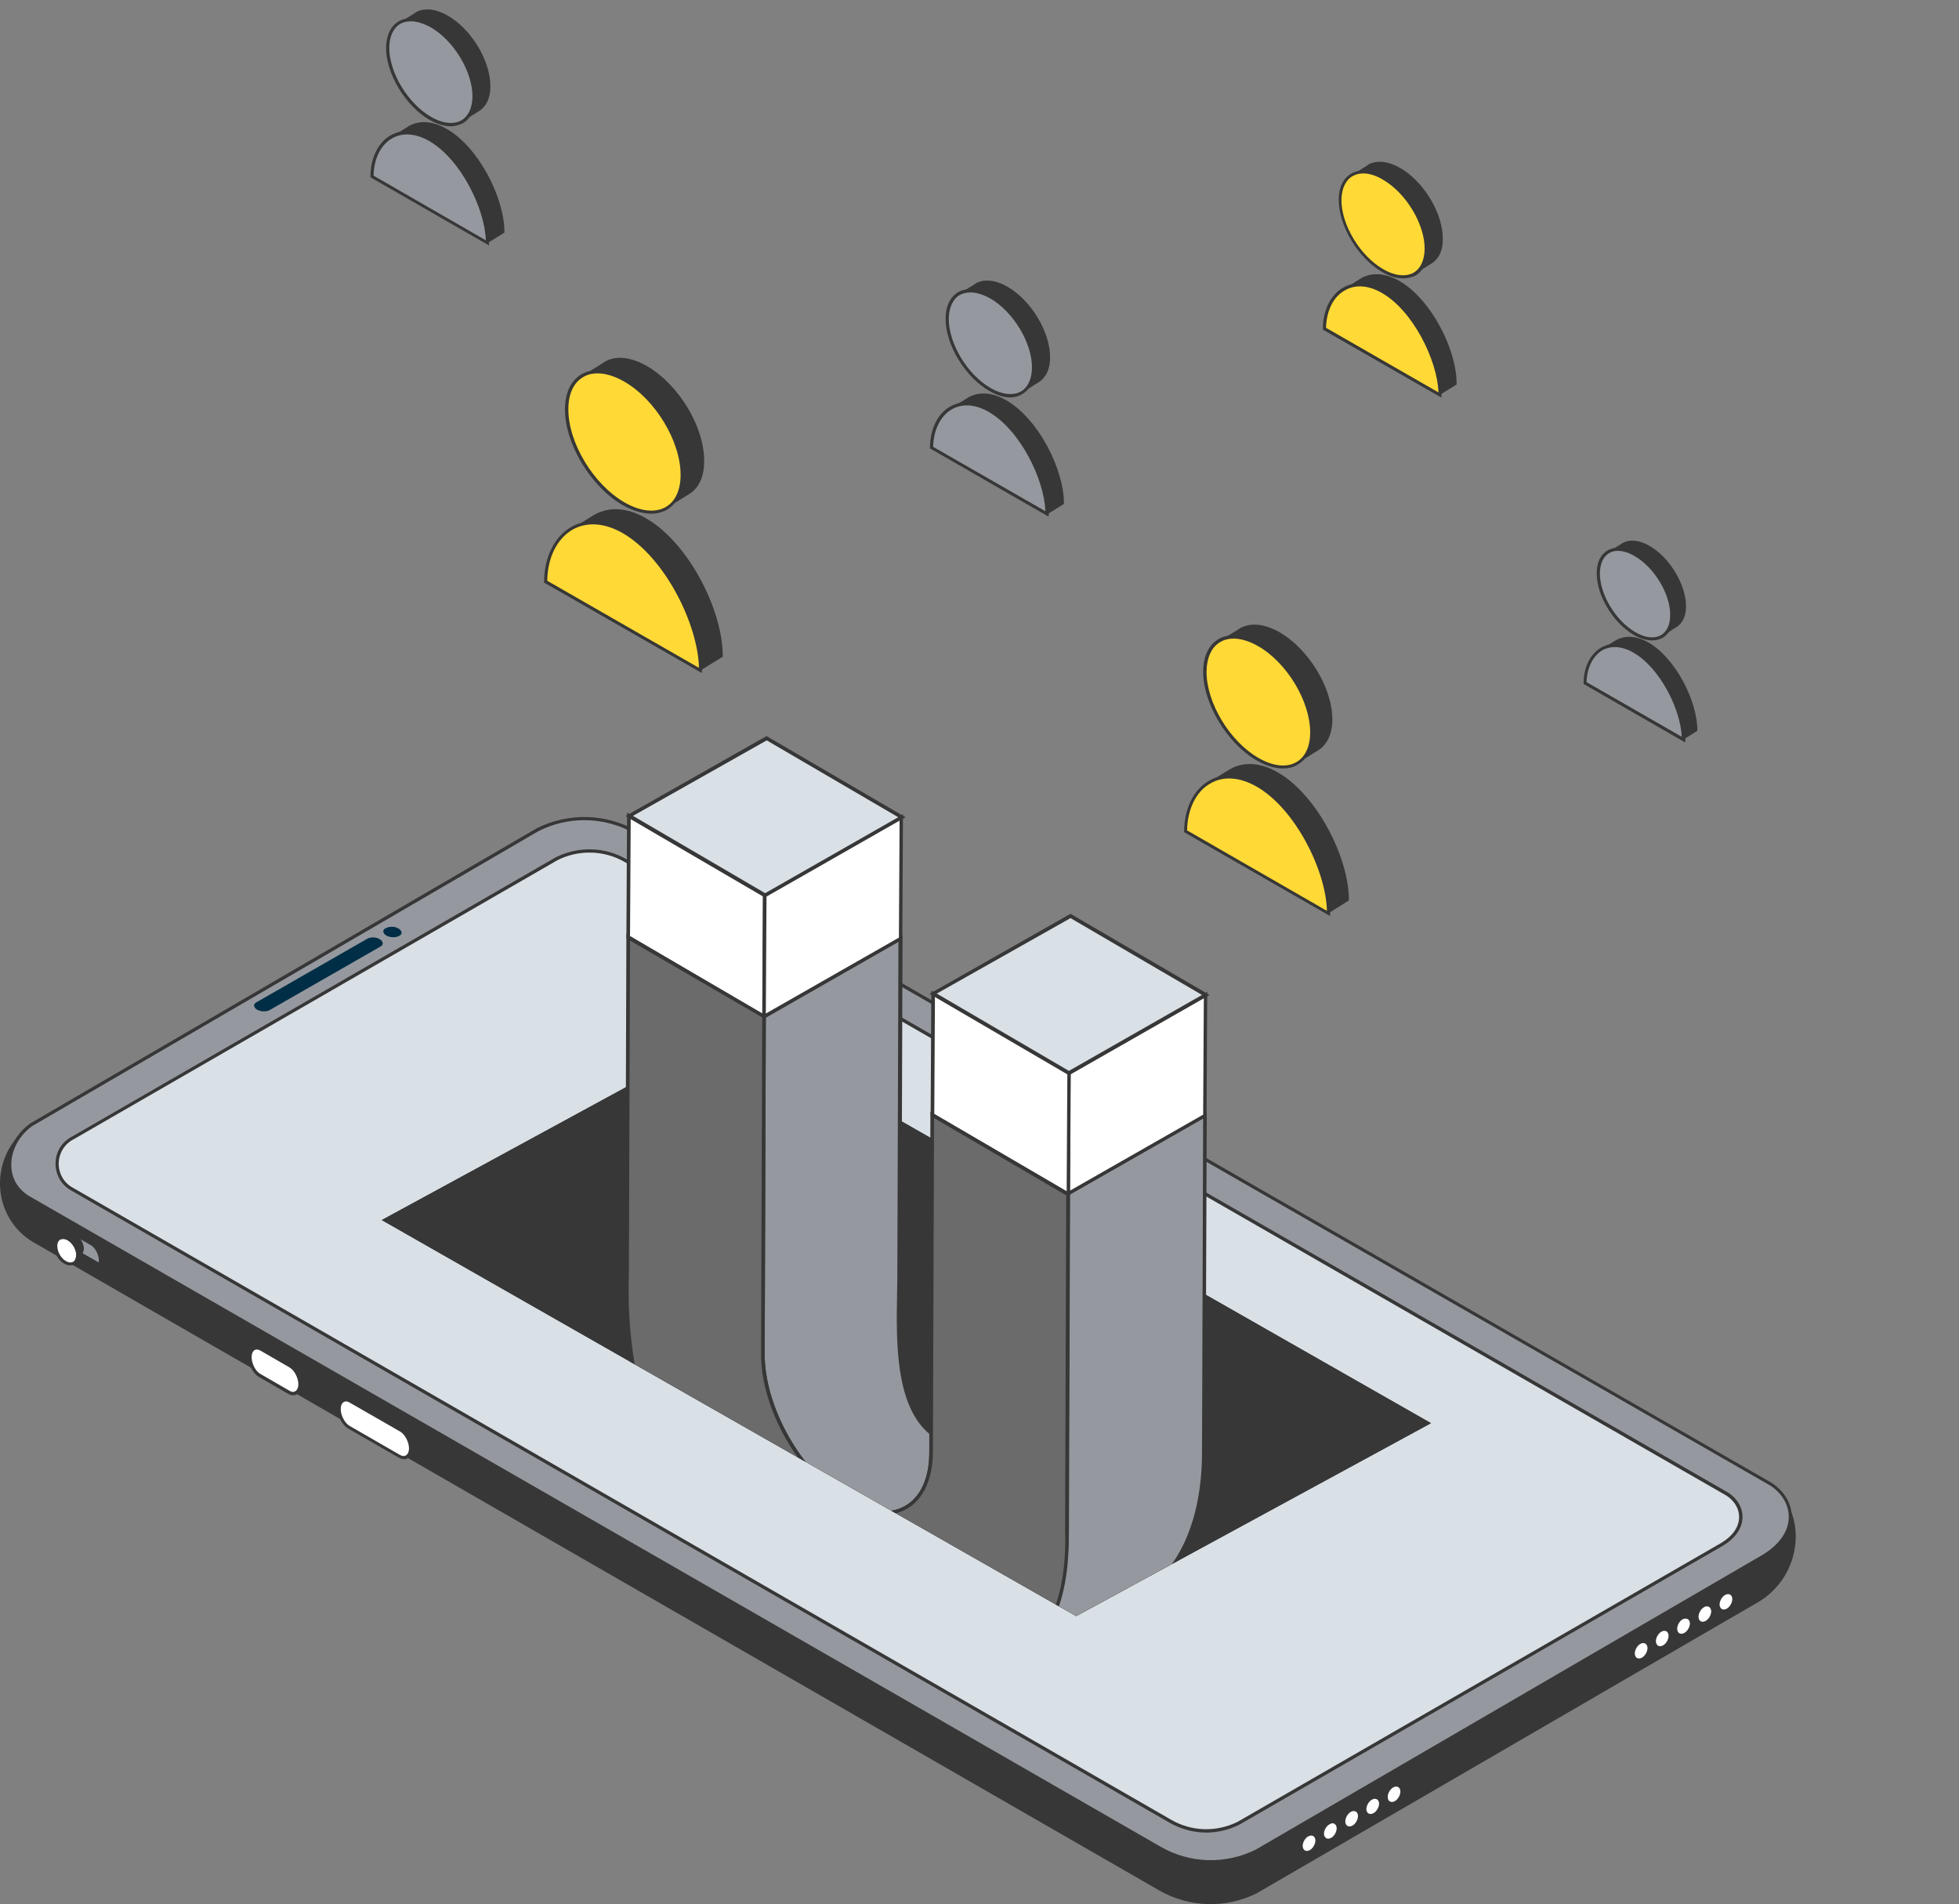 <?xml version="1.0" encoding="utf-8"?>
<!-- Generator: Adobe Illustrator 27.8.0, SVG Export Plug-In . SVG Version: 6.00 Build 0)  -->
<svg version="1.1" id="Capa_1" xmlns="http://www.w3.org/2000/svg" xmlns:xlink="http://www.w3.org/1999/xlink" x="0px" y="0px"
	 viewBox="0 0 864.1 840" style="enable-background:new 0 0 864.1 840;" xml:space="preserve">
<rect x="0" y="0" width="864.1" height="840" fill="#808080" stroke="none"/>
<style type="text/css">
	.st0{fill:#373737;}
	.st1{fill:#95999F;}
	.st2{fill:#FFFFFF;}
	.st3{fill:#D9E0E6;}
	.st4{fill:#002E47;}
	.st5{clip-path:url(#SVGID_00000036224230400323058030000001401499337402221696_);}
	.st6{fill:url(#SVGID_00000127023675735319622760000007850803286012534163_);}
	.st7{fill:url(#SVGID_00000065037747177168809350000010091805164606464153_);}
	.st8{fill:url(#SVGID_00000007420802544513450160000011372339683719499937_);}
	.st9{fill:#6B6B6B;}
	.st10{fill:#FFD936;}
</style>
<g>
	<g id="Capa_2_00000099652072837166434660000002906215602505928119_">
		<g id="Capa_1-2">
			<g>
				<g>
					<g>
						<g>
							<path class="st0" d="M15.6,495.1l221.1-128.8c13.9-7,30.4-6.9,43.8,0.9c0,0,500,287,500.7,287.7
								c16.9,13.1,13.5,40.7-5.8,51.9L554.3,835.2c-13.7,6.8-29.8,6.3-43-1.3c0,0-497.1-286-497.9-286.7
								C-5.3,534.7-4.3,506.6,15.6,495.1L15.6,495.1z"/>
							<path class="st0" d="M33.1,554.7l7.5,4.2c2.2,1.2,3.9-0.1,3.9-3l0,0c0-2.9-1.8-6.2-3.9-7.4l-7.5-4.2c-2.1-1.2-3.9,0.1-3.9,3
								l0,0C29.2,550.2,30.9,553.5,33.1,554.7L33.1,554.7z"/>
							<g>
								<path class="st1" d="M40.5,548.7c2.2,1.2,3.9,4.6,3.9,7.4c0,0.7-0.2,1.2-0.4,1.7c-0.3-0.1-0.6-0.2-0.9-0.4l-7.5-4.2
									c-2.2-1.2-3.9-4.6-3.9-7.4c0-0.7,0.1-1.3,0.3-1.8c0.3,0.1,0.7,0.2,1,0.4C33.1,544.4,40.5,548.7,40.5,548.7z"/>
								<path class="st0" d="M44.5,558.7l-0.6-0.1c-0.4-0.1-0.7-0.2-1.1-0.4l-7.4-4.2c-2.4-1.4-4.3-4.9-4.3-8.1c0-0.7,0.1-1.4,0.3-2
									l0.2-0.6l0.6,0.1c0.5,0.1,0.8,0.2,1.2,0.5l7.5,4.2c2.4,1.4,4.3,4.9,4.3,8.1c0,0.8-0.2,1.4-0.4,2L44.5,558.7L44.5,558.7z
									 M32.6,545c0,0.3-0.1,0.5-0.1,0.8c0,2.6,1.6,5.7,3.5,6.8l7.4,4.2c0,0,0.1,0,0.1,0.1c0.1-0.2,0.1-0.5,0.1-0.8
									c0-2.6-1.6-5.7-3.5-6.8l-7.4-4.2C32.7,545,32.6,545,32.6,545z"/>
							</g>
							<g>
								<path class="st2" d="M31,557.5c-0.5,0-1.1-0.1-1.6-0.3c-2.6-1-4.7-4.2-4.8-7.2c0-1.3,0.3-2.5,1.1-3.2c0.6-0.6,1.4-1,2.3-1
									c0.5,0,1.1,0.1,1.6,0.3c2.6,1,4.7,4.2,4.8,7.2c0,1.3-0.3,2.5-1.1,3.3C32.7,557.2,31.9,557.5,31,557.5L31,557.5L31,557.5z"/>
								<path class="st0" d="M27.9,546.5c0.4,0,0.9,0.1,1.4,0.3c2.3,0.9,4.3,3.9,4.4,6.6c0.1,2.1-1,3.5-2.6,3.5
									c-0.4,0-0.9-0.1-1.4-0.3c-2.3-0.9-4.3-3.9-4.4-6.6C25.1,547.8,26.3,546.5,27.9,546.5L27.9,546.5L27.9,546.5z M27.9,545
									c-1.1,0-2.1,0.4-2.8,1.2c-0.9,0.9-1.3,2.2-1.3,3.8c0.1,3.3,2.5,6.7,5.3,7.8c0.6,0.3,1.3,0.4,1.9,0.4c1.1,0,2.1-0.4,2.8-1.2
									c0.9-0.9,1.3-2.2,1.3-3.8c-0.1-3.3-2.5-6.7-5.3-7.8C29.1,545.2,28.5,545.1,27.9,545L27.9,545L27.9,545z"/>
							</g>
							<path class="st0" d="M33.6,553.4c-0.1-2.7-2.1-5.6-4.4-6.6c-1-0.4-1.9-0.3-2.6,0v0l3.5-2.7c0.7-0.4,1.4-0.4,2.5,0
								c2.3,0.9,4.3,3.9,4.4,6.6c0,1.3-0.8,2.8-0.8,2.8l-3.5,2.7C33.2,555.6,33.6,554.7,33.6,553.4z"/>
							<path class="st0" d="M180.4,638.9c0-2.9-1.8-6.2-3.9-7.4l-22.3-12.8c-1-0.6-2-0.6-2.7-0.1l3.7-2.5l0.4-0.2
								c0.8-0.6,1.7-0.7,2.9-0.1l22.3,12.8c2.1,1.2,3.9,4.6,3.9,7.4c0,1.4-0.2,2.2-0.9,2.8l-0.2,0.2l0,0c0,0-0.1,0-0.1,0.1l-4.2,2.9
								C180,641.4,180.4,640.3,180.4,638.9L180.4,638.9z"/>
							<g>
								<path class="st2" d="M178.1,643c-0.6,0-1.3-0.2-1.9-0.6l-22.3-12.8c-2.4-1.4-4.3-4.9-4.3-8.1c0-1.4,0.4-2.6,1.1-3.3
									c0.5-0.5,1.2-0.8,1.9-0.8c0.6,0,1.3,0.2,1.9,0.6l22.3,12.8c2.4,1.4,4.3,4.9,4.3,8.1c0,1.4-0.4,2.6-1.1,3.3
									C179.5,642.7,178.8,643,178.1,643L178.1,643L178.1,643z"/>
								<path class="st0" d="M152.7,618.2c0.5,0,1,0.2,1.5,0.5l22.3,12.8c2.1,1.2,3.9,4.6,3.9,7.4c0,2.1-1,3.4-2.4,3.4
									c-0.5,0-1-0.2-1.6-0.5L154.2,629c-2.1-1.2-3.9-4.6-3.9-7.4C150.3,619.4,151.3,618.2,152.7,618.2L152.7,618.2L152.7,618.2z
									 M152.7,616.7c-0.9,0-1.8,0.3-2.4,1c-0.9,0.9-1.3,2.2-1.3,3.8c0,3.4,2,7.2,4.6,8.7l22.3,12.8c0.8,0.4,1.5,0.7,2.3,0.7
									c0.9,0,1.8-0.3,2.4-1c0.9-0.9,1.3-2.2,1.3-3.8c0-3.4-2-7.2-4.6-8.7l-22.3-12.8C154.2,617,153.4,616.7,152.7,616.7
									L152.7,616.7L152.7,616.7z"/>
							</g>
							<g>
								<path class="st0" d="M131.5,610.6c0-2.9-1.8-6.2-3.9-7.4l-12.8-7.4c-1-0.6-2-0.6-2.7-0.1l3.7-2.5l0.3-0.2
									c0.8-0.6,1.8-0.7,2.9-0.1l12.8,7.4c2.1,1.2,3.9,4.6,3.9,7.4c0,1.4-0.2,2.2-0.9,2.8l-0.2,0.2l0,0c0,0-0.1,0-0.1,0.1l-4.2,2.9
									C131.1,613,131.5,612,131.5,610.6L131.5,610.6z"/>
								<g>
									<path class="st2" d="M129.2,614.7c-0.6,0-1.2-0.2-1.9-0.6l-12.8-7.4c-2.4-1.4-4.3-4.9-4.3-8c0-1.4,0.4-2.6,1.1-3.3
										c0.5-0.5,1.2-0.8,1.9-0.8c0.6,0,1.2,0.2,1.9,0.6l12.8,7.4c2.4,1.4,4.3,4.9,4.3,8.1c0,1.2-0.3,2.2-0.8,2.9
										C130.9,614.3,130.1,614.7,129.2,614.7L129.2,614.7L129.2,614.7z"/>
									<path class="st0" d="M113.3,595.3c0.5,0,1,0.2,1.6,0.5l12.8,7.4c2.1,1.2,3.9,4.6,3.9,7.4c0,2.1-1,3.4-2.4,3.4
										c-0.5,0-1-0.2-1.5-0.5l-12.8-7.4c-2.2-1.2-3.9-4.6-3.9-7.4C111,596.6,111.9,595.3,113.3,595.3L113.3,595.3L113.3,595.3z
										 M113.3,593.9c-0.9,0-1.8,0.3-2.4,1c-0.9,0.9-1.3,2.2-1.3,3.8c0,3.4,2,7.2,4.6,8.7l12.8,7.4c0.8,0.4,1.5,0.7,2.3,0.7
										c1.9,0,3.8-1.5,3.8-4.8c0-3.4-2-7.2-4.6-8.7l-12.8-7.4C114.8,594.1,114.1,593.9,113.3,593.9L113.3,593.9L113.3,593.9z"/>
								</g>
							</g>
							<g>
								<path class="st1" d="M781.2,654.8L280.8,367.3c-13.4-7.8-29.9-8.3-43.8-1.3L13.7,496.2c-11.4,8.3-13.6,24.9-1,32.2
									L511.3,815c13.2,7.7,29.4,8.2,43,1.3l223.3-129.9C793.4,677,792.5,662.3,781.2,654.8L781.2,654.8z"/>
								<path class="st0" d="M534,821.9c-8,0-15.9-2.1-23.1-6.2L12.4,529c-5.4-3.1-8.6-8.2-8.9-14.2c-0.4-7.2,3.4-14.6,9.8-19.2
									l223.4-130.2c14.2-7.1,30.8-6.6,44.5,1.3l500.4,287.5c5.7,3.8,8.8,9.3,8.7,15.2c-0.2,6.7-4.5,13-12.3,17.7L554.7,817
									C548.1,820.3,541,821.9,534,821.9L534,821.9z M257.8,361.8c-7,0-13.9,1.6-20.4,4.9L14.1,496.8c-6,4.4-9.5,11.3-9.1,18
									c0.3,5.5,3.2,10.1,8.2,13l498.5,286.7c13,7.6,28.9,8.1,42.4,1.3l223.3-129.9c7.3-4.4,11.5-10.2,11.6-16.5
									c0.1-5.4-2.8-10.5-8-14L280.5,368C273.5,363.9,265.6,361.8,257.8,361.8L257.8,361.8z"/>
							</g>
							<g>
								<path class="st3" d="M32.3,501.9l213.2-123.1c9.7-4.9,21.3-4.5,30.7,0.9l485.9,279.4c7.9,5.3,8.5,15.6-2.5,22.2L546.4,804.3
									c-9.6,4.8-20.9,4.5-30.2-0.9L31.6,524.5C22.8,519.4,23.2,506.5,32.3,501.9L32.3,501.9z"/>
								<path class="st0" d="M532.1,808.4c-5.6,0-11.2-1.5-16.3-4.4L31.3,525.1c-4.4-2.5-6.9-7.1-6.8-12.1c0.1-5.1,2.9-9.4,7.4-11.7
									l213.2-123.1c10-5,21.7-4.7,31.4,0.9l485.9,279.4c4.1,2.7,6.3,6.7,6.2,10.9c-0.1,4.8-3.2,9.2-8.7,12.5L546.7,804.9
									C542.1,807.2,537.1,808.4,532.1,808.4L532.1,808.4z M260,376.1c-4.8,0-9.7,1.1-14.2,3.4L32.6,502.5c-4,2-6.5,5.9-6.7,10.5
									c-0.1,4.5,2.1,8.6,6,10.8l484.6,278.9c9.1,5.3,20.1,5.6,29.5,0.9l213.1-122.9c5.1-3,7.9-7,8-11.3c0.1-3.7-1.9-7.2-5.5-9.6
									L275.8,380.4C270.9,377.5,265.5,376.1,260,376.1L260,376.1z"/>
							</g>
							<path class="st4" d="M175.9,412.9l0.3-0.1c1.4-0.8,1.2-2.2-0.4-3.2l0,0c-1.6-1-4.1-1-5.5-0.2l-0.3,0.1
								c-1.4,0.8-1.2,2.2,0.4,3.2l0,0C172,413.6,174.5,413.7,175.9,412.9z"/>
							<path class="st4" d="M118.9,445.6l49-28.1c1.4-0.8,1.2-2.2-0.4-3.2l0,0c-1.6-1-4.1-1-5.5-0.2l-49,28.1
								c-1.4,0.8-1.2,2.2,0.4,3.2l0,0C115,446.3,117.5,446.4,118.9,445.6L118.9,445.6z"/>
							<g>
								<g>
									<path class="st2" d="M614,795.5c-0.5,0-0.9-0.1-1.2-0.3c-0.8-0.5-1.3-1.4-1.3-2.6c0-1.8,1.2-3.9,2.8-4.8
										c0.5-0.3,1.1-0.5,1.6-0.5c0.5,0,0.9,0.1,1.2,0.3c0.8,0.5,1.3,1.4,1.3,2.6c0,1.8-1.2,3.9-2.8,4.8
										C615.1,795.4,614.5,795.5,614,795.5L614,795.5z"/>
									<path class="st0" d="M615.8,788.1c0.3,0,0.6,0.1,0.9,0.2c0.6,0.3,1,1.1,1,2c0,1.5-1,3.4-2.4,4.2c-0.4,0.2-0.9,0.4-1.3,0.4
										c-0.3,0-0.6-0.1-0.9-0.2c-0.6-0.3-1-1.1-1-2c0-1.5,1-3.4,2.4-4.2C615,788.2,615.4,788.1,615.8,788.1L615.8,788.1
										L615.8,788.1z M615.8,786.7c-0.7,0-1.3,0.2-2,0.6c-1.8,1-3.1,3.3-3.1,5.4c0,1.4,0.6,2.6,1.7,3.2c0.5,0.3,1,0.4,1.6,0.4
										c0.7,0,1.3-0.2,2-0.6c1.8-1,3.1-3.3,3.1-5.4c0-1.4-0.6-2.6-1.7-3.2C616.9,786.8,616.4,786.7,615.8,786.7L615.8,786.7
										L615.8,786.7z"/>
								</g>
								<g>
									<path class="st2" d="M604.6,800.9c-0.5,0-0.9-0.1-1.2-0.3c-0.8-0.5-1.3-1.4-1.3-2.6c0-1.8,1.2-3.9,2.8-4.8
										c0.5-0.3,1.1-0.5,1.6-0.5c0.5,0,0.9,0.1,1.2,0.3c0.8,0.5,1.3,1.4,1.3,2.6c0,1.8-1.2,3.9-2.8,4.8
										C605.7,800.8,605.2,800.9,604.6,800.9L604.6,800.9z"/>
									<path class="st0" d="M606.4,793.5c0.3,0,0.6,0.1,0.9,0.2c0.6,0.3,1,1.1,1,1.9c0,1.5-1,3.4-2.4,4.2
										c-0.4,0.2-0.9,0.4-1.3,0.4c-0.3,0-0.6-0.1-0.9-0.2c-0.6-0.3-1-1.1-1-1.9c0-1.5,1-3.4,2.4-4.2
										C605.6,793.6,606,793.5,606.4,793.5L606.4,793.5z M606.4,792.1L606.4,792.1c-0.7,0-1.3,0.2-2,0.6c-1.8,1-3.1,3.3-3.1,5.4
										c0,1.4,0.6,2.6,1.7,3.2c0.5,0.3,1,0.4,1.6,0.4c0.7,0,1.3-0.2,2-0.6c1.8-1,3.1-3.3,3.1-5.4c0-1.4-0.6-2.6-1.7-3.2
										C607.6,792.2,607,792.1,606.4,792.1L606.4,792.1L606.4,792.1z"/>
								</g>
								<g>
									<path class="st2" d="M595.2,806.3c-0.4,0-0.9-0.1-1.2-0.3c-0.8-0.5-1.3-1.4-1.3-2.6c0-1.8,1.2-3.9,2.8-4.8
										c0.5-0.3,1.1-0.5,1.6-0.5c0.5,0,0.9,0.1,1.2,0.3c0.8,0.5,1.3,1.4,1.3,2.6c0,1.8-1.2,3.8-2.8,4.8
										C596.4,806.2,595.8,806.3,595.2,806.3L595.2,806.3z"/>
									<path class="st0" d="M597.1,798.9c0.3,0,0.6,0.1,0.9,0.2c0.6,0.3,1,1.1,1,2c0,1.5-1,3.4-2.4,4.2c-0.4,0.2-0.9,0.4-1.3,0.4
										c-0.3,0-0.6-0.1-0.9-0.2c-0.6-0.3-1-1.1-1-2c0-1.5,1-3.4,2.4-4.2C596.2,799,596.7,798.9,597.1,798.9L597.1,798.9z
										 M597.1,797.5c-0.7,0-1.3,0.2-2,0.6c-1.8,1-3.1,3.3-3.1,5.4c0,1.4,0.6,2.6,1.7,3.2c0.5,0.3,1,0.4,1.6,0.4
										c0.7,0,1.3-0.2,2-0.6c1.8-1,3.1-3.3,3.1-5.4c0-1.4-0.6-2.6-1.7-3.2C598.2,797.6,597.6,797.5,597.1,797.5L597.1,797.5
										L597.1,797.5z"/>
								</g>
								<g>
									<path class="st2" d="M585.9,811.7c-0.5,0-0.9-0.1-1.2-0.3c-0.8-0.5-1.3-1.4-1.3-2.6c0-1.8,1.2-3.9,2.8-4.8
										c0.5-0.3,1.1-0.5,1.6-0.5c0.5,0,0.9,0.1,1.2,0.3c0.8,0.5,1.3,1.4,1.3,2.6c0,1.8-1.2,3.9-2.8,4.8
										C587,811.6,586.4,811.7,585.9,811.7L585.9,811.7z"/>
									<path class="st0" d="M587.7,804.3c0.3,0,0.6,0.1,0.9,0.2c0.6,0.4,1,1.1,1,2c0,1.5-1,3.4-2.4,4.2c-0.4,0.2-0.9,0.4-1.3,0.4
										c-0.3,0-0.6-0.1-0.9-0.2c-0.6-0.4-1-1.1-1-2c0-1.5,1-3.4,2.4-4.1C586.9,804.5,587.3,804.3,587.7,804.3L587.7,804.3z
										 M587.7,802.9c-0.7,0-1.3,0.2-2,0.6c-1.8,1-3.1,3.3-3.1,5.4c0,1.4,0.6,2.6,1.7,3.2c0.5,0.3,1,0.4,1.6,0.4
										c0.7,0,1.3-0.2,2-0.6c1.8-1,3.1-3.3,3.1-5.4c0-1.4-0.6-2.6-1.7-3.2C588.8,803,588.3,802.9,587.7,802.9L587.7,802.9
										L587.7,802.9z"/>
								</g>
								<g>
									<path class="st2" d="M576.5,817.1c-0.5,0-0.9-0.1-1.2-0.3c-0.8-0.5-1.3-1.4-1.3-2.6c0-1.8,1.2-3.9,2.8-4.8
										c0.5-0.3,1.1-0.5,1.6-0.5c0.5,0,0.9,0.1,1.2,0.3c0.8,0.5,1.3,1.4,1.3,2.6c0,1.8-1.2,3.8-2.8,4.8
										C577.6,817,577.1,817.1,576.5,817.1z"/>
									<path class="st0" d="M578.3,809.7c0.3,0,0.6,0.1,0.9,0.2c0.6,0.3,1,1.1,1,2c0,1.5-1,3.4-2.4,4.2c-0.4,0.2-0.9,0.4-1.3,0.4
										c-0.3,0-0.6-0.1-0.9-0.2c-0.6-0.4-1-1.1-1-2c0-1.5,1-3.4,2.4-4.2C577.5,809.9,577.9,809.7,578.3,809.7L578.3,809.7
										L578.3,809.7z M578.3,808.3L578.3,808.3c-0.7,0-1.3,0.2-2,0.6c-1.8,1-3.1,3.3-3.1,5.4c0,1.4,0.6,2.6,1.7,3.2
										c0.5,0.3,1,0.4,1.6,0.4c0.7,0,1.3-0.2,2-0.6c1.8-1,3.1-3.3,3.1-5.4c0-1.4-0.6-2.6-1.7-3.2
										C579.5,808.5,578.9,808.3,578.3,808.3L578.3,808.3L578.3,808.3z"/>
								</g>
							</g>
							<g>
								<g>
									<path class="st2" d="M760.4,710.6c-0.5,0-0.9-0.1-1.2-0.3c-0.8-0.5-1.3-1.4-1.3-2.6c0-1.8,1.2-3.9,2.8-4.8
										c0.5-0.3,1.1-0.5,1.6-0.5c0.5,0,0.9,0.1,1.2,0.3c0.8,0.5,1.3,1.4,1.3,2.6c0,1.8-1.2,3.9-2.8,4.8
										C761.5,710.4,760.9,710.6,760.4,710.6L760.4,710.6z"/>
									<path class="st0" d="M762.2,703.2c0.3,0,0.6,0.1,0.9,0.2c0.6,0.3,1,1.1,1,2c0,1.5-1,3.4-2.4,4.2c-0.4,0.2-0.9,0.4-1.3,0.4
										c-0.3,0-0.6-0.1-0.9-0.2c-0.6-0.3-1-1.1-1-2c0-1.5,1-3.4,2.4-4.2C761.4,703.3,761.8,703.2,762.2,703.2L762.2,703.2
										L762.2,703.2z M762.2,701.7L762.2,701.7c-0.7,0-1.3,0.2-2,0.6c-1.8,1-3.1,3.3-3.1,5.4c0,1.4,0.6,2.6,1.7,3.2
										c0.5,0.3,1,0.4,1.6,0.4c0.7,0,1.3-0.2,2-0.6c1.8-1,3.1-3.3,3.1-5.4c0-1.4-0.6-2.6-1.7-3.2
										C763.3,701.9,762.8,701.7,762.2,701.7L762.2,701.7L762.2,701.7z"/>
								</g>
								<g>
									<path class="st2" d="M751,716c-0.5,0-0.9-0.1-1.2-0.3c-0.8-0.5-1.3-1.4-1.3-2.6c0-1.8,1.2-3.9,2.8-4.8
										c0.5-0.3,1.1-0.5,1.6-0.5c0.5,0,0.9,0.1,1.2,0.3c0.8,0.5,1.3,1.4,1.3,2.6c0,1.8-1.2,3.9-2.8,4.8
										C752.1,715.8,751.6,716,751,716L751,716z"/>
									<path class="st0" d="M752.9,708.6c0.3,0,0.6,0.1,0.9,0.2c0.6,0.4,1,1.1,1,2c0,1.5-1,3.4-2.4,4.2c-0.4,0.2-0.9,0.4-1.3,0.4
										c-0.3,0-0.6-0.1-0.9-0.2c-0.6-0.3-1-1.1-1-2c0-1.5,1-3.4,2.4-4.2C752,708.7,752.5,708.6,752.9,708.6L752.9,708.6
										L752.9,708.6z M752.9,707.1L752.9,707.1c-0.7,0-1.3,0.2-2,0.6c-1.8,1-3.1,3.3-3.1,5.4c0,1.4,0.6,2.6,1.7,3.2
										c0.5,0.3,1,0.4,1.6,0.4c0.7,0,1.3-0.2,2-0.6c1.8-1,3.1-3.3,3.1-5.4c0-1.4-0.6-2.6-1.7-3.2
										C754,707.3,753.4,707.1,752.9,707.1L752.9,707.1z"/>
								</g>
								<g>
									<path class="st2" d="M741.7,721.4c-0.5,0-0.9-0.1-1.2-0.3c-0.8-0.5-1.3-1.4-1.3-2.6c0-1.8,1.2-3.9,2.8-4.8
										c0.5-0.3,1.1-0.5,1.6-0.5c0.5,0,0.9,0.1,1.2,0.3c0.8,0.5,1.3,1.4,1.3,2.6c0,1.8-1.2,3.9-2.8,4.8
										C742.8,721.2,742.2,721.4,741.7,721.4L741.7,721.4z"/>
									<path class="st0" d="M743.5,714c0.3,0,0.6,0.1,0.9,0.2c0.6,0.3,1,1.1,1,1.9c0,1.5-1,3.4-2.4,4.2c-0.4,0.2-0.9,0.4-1.3,0.4
										c-0.3,0-0.6-0.1-0.9-0.2c-0.6-0.3-1-1.1-1-2c0-1.5,1-3.4,2.4-4.2C742.6,714.1,743.1,714,743.5,714L743.5,714L743.5,714z
										 M743.5,712.6L743.5,712.6c-0.7,0-1.3,0.2-2,0.6c-1.8,1-3.1,3.3-3.1,5.4c0,1.4,0.6,2.6,1.7,3.2c0.5,0.3,1,0.4,1.6,0.4
										c0.7,0,1.3-0.2,2-0.6c1.8-1,3.1-3.3,3.1-5.4c0-1.4-0.6-2.6-1.7-3.2C744.6,712.7,744.1,712.6,743.5,712.6L743.5,712.6
										L743.5,712.6z"/>
								</g>
								<g>
									<path class="st2" d="M732.3,726.8c-0.5,0-0.9-0.1-1.2-0.3c-0.8-0.5-1.3-1.4-1.3-2.6c0-1.8,1.2-3.9,2.8-4.8
										c0.5-0.3,1.1-0.5,1.6-0.5c0.5,0,0.9,0.1,1.2,0.3c0.8,0.5,1.3,1.4,1.3,2.6c0,1.8-1.2,3.9-2.8,4.8
										C733.4,726.7,732.8,726.8,732.3,726.8L732.3,726.8z"/>
									<path class="st0" d="M734.1,719.4c0.3,0,0.6,0.1,0.9,0.2c0.6,0.3,1,1.1,1,2c0,1.5-1,3.4-2.4,4.2c-0.4,0.2-0.9,0.4-1.3,0.4
										c-0.3,0-0.6-0.1-0.9-0.2c-0.6-0.4-1-1.1-1-2c0-1.5,1-3.4,2.4-4.2C733.3,719.5,733.7,719.4,734.1,719.4L734.1,719.4
										L734.1,719.4z M734.1,718c-0.7,0-1.3,0.2-2,0.6c-1.8,1-3.1,3.3-3.1,5.4c0,1.4,0.6,2.6,1.7,3.2c0.5,0.3,1,0.4,1.6,0.4
										c0.7,0,1.3-0.2,2-0.5c1.8-1,3.1-3.3,3.1-5.4c0-1.4-0.6-2.6-1.7-3.2C735.2,718.1,734.7,718,734.1,718L734.1,718L734.1,718z"
										/>
								</g>
								<g>
									<path class="st2" d="M722.9,732.2c-0.4,0-0.9-0.1-1.2-0.3c-0.8-0.5-1.3-1.4-1.3-2.6c0-1.8,1.2-3.9,2.8-4.8
										c0.5-0.3,1.1-0.5,1.6-0.5c0.5,0,0.9,0.1,1.2,0.3c0.8,0.5,1.3,1.4,1.3,2.6c0,1.8-1.2,3.8-2.8,4.8
										C724.1,732,723.5,732.2,722.9,732.2z"/>
									<path class="st0" d="M724.8,724.8c0.3,0,0.6,0.1,0.9,0.2c0.6,0.4,1,1.1,1,2c0,1.5-1,3.4-2.4,4.2c-0.4,0.2-0.9,0.4-1.3,0.4
										c-0.3,0-0.6-0.1-0.9-0.2c-0.6-0.3-1-1.1-1-2c0-1.5,1-3.4,2.4-4.2C723.9,724.9,724.4,724.8,724.8,724.8L724.8,724.8
										L724.8,724.8z M724.8,723.4L724.8,723.4c-0.7,0-1.3,0.2-2,0.6c-1.8,1-3.1,3.3-3.1,5.4c0,1.4,0.6,2.6,1.7,3.2
										c0.5,0.3,1,0.4,1.6,0.4c0.7,0,1.3-0.2,2-0.6c1.8-1,3.1-3.3,3.1-5.4c0-1.4-0.6-2.6-1.7-3.2
										C725.9,723.5,725.3,723.4,724.8,723.4L724.8,723.4L724.8,723.4z"/>
								</g>
							</g>
						</g>
						<polygon class="st0" points="631.2,627.8 474.7,712.9 168.4,538.2 324.8,453.1 						"/>
						<polygon class="st0" points="631.2,627.8 474.7,712.9 168.4,538.2 324.8,453.1 						"/>
					</g>
					<g>
						<defs>
							<polygon id="SVGID_1_" points="631.2,627.8 474.7,712.9 168.4,538.2 131.5,0 864.1,64.6 							"/>
						</defs>
						<clipPath id="SVGID_00000031186773655472913890000011623052596085019325_">
							<use xlink:href="#SVGID_1_"  style="overflow:visible;"/>
						</clipPath>
						<g style="clip-path:url(#SVGID_00000031186773655472913890000011623052596085019325_);">
							<g>
								<g>
									<g>
										<path class="st1" d="M502.4,704.4L502.4,704.4c17.4-10.3,28.3-32.1,28.4-63.1l0.5-149.3l-60.3,34.4l-0.5,149.3
											c-0.2,30-10.4,51.5-26.9,62.1L502.4,704.4L502.4,704.4z"/>
										<path class="st0" d="M444.2,738.6l-0.9-1.4c16.9-10.9,26.3-32.8,26.5-61.4l0.6-149.8l0.4-0.2l61.5-35.1l-0.6,150.7
											c-0.2,29.6-10,52-27.7,63.1l0,0l-1.2,0.7L444.2,738.6L444.2,738.6z M472,526.9l-0.5,148.9c-0.1,24.5-6.9,44-19.3,56.4
											l49.9-28.5c17.9-10.6,27.9-32.8,28.1-62.4l0.5-147.9L472,526.9L472,526.9z"/>
									</g>
									<g>
										<polygon class="st2" points="531.7,438.8 471.5,473.3 471.2,526.4 531.5,492 										"/>
										<path class="st0" d="M470.4,527.8l0.3-54.9l61.8-35.4l-0.3,55L470.4,527.8L470.4,527.8z M472.3,473.8l-0.3,51.4l58.7-33.5
											l0.3-51.4L472.3,473.8L472.3,473.8z"/>
									</g>
								</g>
								<g>
									<g>
										
											<linearGradient id="SVGID_00000104696810957385913160000003202109519470489216_" gradientUnits="userSpaceOnUse" x1="65.988" y1="1274.684" x2="296.308" y2="1274.684" gradientTransform="matrix(-0.505 0.863 0.863 0.505 -491.366 -379.036)">
											<stop  offset="4.000000e-02" style="stop-color:#9D9EB4"/>
											<stop  offset="0.58" style="stop-color:#D5D1D8"/>
											<stop  offset="1" style="stop-color:#EFEBF2"/>
										</linearGradient>
										<polygon style="fill:url(#SVGID_00000104696810957385913160000003202109519470489216_);" points="471.2,526.4 
											471.5,473.3 471.2,526.4 										"/>
										
											<linearGradient id="SVGID_00000116225896859399974980000000025273261119862173_" gradientUnits="userSpaceOnUse" x1="65.958" y1="1239.991" x2="296.308" y2="1239.991" gradientTransform="matrix(-0.505 0.863 0.863 0.505 -491.366 -379.036)">
											<stop  offset="4.000000e-02" style="stop-color:#9D9EB4"/>
											<stop  offset="0.58" style="stop-color:#D5D1D8"/>
											<stop  offset="1" style="stop-color:#EFEBF2"/>
										</linearGradient>
										<polygon style="fill:url(#SVGID_00000116225896859399974980000000025273261119862173_);" points="471.2,526.4 
											471.5,473.3 455.7,464.1 411.6,438.3 411.3,491.9 470.8,526.7 										"/>
										<g>
											<polygon class="st2" points="471.2,526.4 471.5,473.3 411.6,438.3 411.3,491.9 470.8,526.7 											"/>
											<path class="st0" d="M470.8,527.6l-60.3-35.2l0.3-55.4l61.4,35.9v0.5l-0.3,53.6L470.8,527.6L470.8,527.6z M412.1,491.4
												l58.4,34.1l0.3-51.8l-58.4-34.1L412.1,491.4L412.1,491.4z"/>
										</g>
									</g>
									<g>
										
											<linearGradient id="SVGID_00000106832769797785370770000006168414244805257131_" gradientUnits="userSpaceOnUse" x1="65.968" y1="1084.682" x2="296.308" y2="1084.682" gradientTransform="matrix(-0.505 0.863 0.863 0.505 -491.366 -379.036)">
											<stop  offset="4.000000e-02" style="stop-color:#9D9EB4"/>
											<stop  offset="0.58" style="stop-color:#D5D1D8"/>
											<stop  offset="1" style="stop-color:#EFEBF2"/>
										</linearGradient>
										<polygon style="fill:url(#SVGID_00000106832769797785370770000006168414244805257131_);" points="337,448.4 337.3,394.9 
											277.4,359.9 277.1,413.5 337,448.5 										"/>
										<g>
											<polygon class="st2" points="337,448.4 337.3,394.9 277.4,359.9 277.1,413.5 337,448.5 											"/>
											<path class="st0" d="M337,449.4l-60.7-35.5l0.3-55.4l61.4,35.9l-0.3,54.4L337,449.4L337,449.4z M277.9,413l58.4,34.1
												l0.3-51.8l-58.4-34.1L277.9,413L277.9,413z"/>
										</g>
									</g>
								</g>
								<g>
									<g>
										<path class="st1" d="M410.7,640.8v-1.5l0-7.1c-17.1-13.8-14.2-48.2-14.1-69.3l0.5-148.9L337,448.4l-0.5,148.9
											c-0.1,23.6,16,52.3,36.1,64.5c0.3,0.2,0.5,0.3,0.8,0.5C393.9,674.3,410.6,664.6,410.7,640.8L410.7,640.8z"/>
										<path class="st0" d="M390,668.3c-5.3,0-11.1-1.8-17-5.3l-0.8-0.5c-20.3-12.3-36.6-41.6-36.5-65.2l0.5-149.4l0.4-0.2
											l61.5-35.1l-0.5,150.3c0,2.4-0.1,5.1-0.1,7.8c-0.4,20.6-1,48.9,13.9,60.9l0.3,0.2l0,9c-0.1,11.9-4.2,20.8-11.5,25
											C397,667.4,393.6,668.3,390,668.3L390,668.3z M337.8,448.9l-0.5,148.4c-0.1,23.1,15.9,51.7,35.7,63.8l0.8,0.5
											c9.6,5.6,18.6,6.6,25.4,2.7c6.9-3.9,10.7-12.3,10.7-23.6l0-8.2c-15.1-12.6-14.6-41.1-14.2-61.9c0-2.7,0.1-5.3,0.1-7.8
											l0.5-147.4L337.8,448.9L337.8,448.9z"/>
									</g>
									<g>
										<polygon class="st2" points="397.6,360.4 337.3,394.9 337,448.4 397.3,414 										"/>
										<path class="st0" d="M336.2,449.8l0.3-55.3l61.8-35.4l-0.3,55.4L336.2,449.8L336.2,449.8z M338.1,395.3l-0.3,51.8
											l58.7-33.5l0.3-51.8L338.1,395.3L338.1,395.3z"/>
									</g>
								</g>
								<g>
									<polygon class="st3" points="411.6,438.3 472.2,403.9 531.9,438.8 471.5,473.3 									"/>
									<path class="st0" d="M471.5,474.3l-0.4-0.2l-61.1-35.7l62.2-35.3l61.3,35.8L471.5,474.3z M413.2,438.3l58.3,34.1l58.7-33.5
										l-58-33.9L413.2,438.3L413.2,438.3z"/>
								</g>
								<g>
									<polygon class="st3" points="277.5,359.9 338.1,325.6 397.8,360.4 337.4,394.9 									"/>
									<path class="st0" d="M337.4,395.9l-0.4-0.2l-61.1-35.7l1.2-0.7l61-34.6l61.3,35.8L337.4,395.9L337.4,395.9z M279.2,359.9
										l58.3,34.1l58.7-33.5l-58-33.9L279.2,359.9z"/>
								</g>
								<g>
									<path class="st9" d="M470.6,675.8l0.5-149.3l-0.4,0.2l-59.5-34.8l-0.5,148.9c-0.1,23.9-16.9,33.5-37.4,21.6
										c-0.3-0.2-0.5-0.3-0.8-0.5c-20.1-12.2-36.3-41-36.1-64.5l0.5-148.9l0,0l-59.9-35l-0.5,148.9
										c-2.8,81.7,41.6,138.8,95.4,169.2C424.3,761.1,472.9,739.9,470.6,675.8L470.6,675.8z"/>
									<path class="st0" d="M416.5,745.5c-13.9,0-29.3-4.4-44.9-13.2c-63.3-35.8-98.3-97.7-95.8-170l0.5-150.3l60.6,35.5l0.9-0.6
										l0,1.5l-0.5,148.9c-0.1,23.1,15.9,51.7,35.7,63.8l0.8,0.5c9.6,5.6,18.6,6.6,25.4,2.7c6.9-3.9,10.7-12.3,10.7-23.6
										l0.5-150.3l60.3,35.3l1.2-0.7l-0.6,150.7c1,29.1-8.4,51.2-26.6,62.2C436.6,743,427,745.5,416.5,745.5L416.5,745.5z
										 M277.9,414.9l-0.5,147.4c-2.4,71.6,32.2,133,95,168.5c26.7,15.1,52.8,17.2,71.6,5.7c17.6-10.7,26.8-32.3,25.8-60.8v0
										l0.5-148.4l-58.3-34.1l-0.5,147.4c-0.1,11.9-4.2,20.8-11.5,25c-7.3,4.2-16.9,3.2-27-2.7l-0.8-0.5
										c-20.3-12.3-36.7-41.6-36.5-65.2l0.5-148.4L277.9,414.9L277.9,414.9z"/>
								</g>
							</g>
						</g>
					</g>
				</g>
				<g>
					<g>
						<g>
							<path class="st0" d="M303.9,218L303.9,218l-9.2,5.7l-3-4.7c-2.1-0.6-4.4-1.5-6.7-2.9c-14-8.1-25.3-26.8-25.2-41.9
								c0-1.3,0.1-2.5,0.3-3.6l-3.2-4.9l8.5-5.2c0.7-0.6,1.5-1,2.3-1.4l0.1-0.1l0,0c4.6-2.1,10.8-1.4,17.6,2.5
								c14,8.1,25.3,26.8,25.2,41.9C310.6,210.5,308.1,215.5,303.9,218L303.9,218z"/>
							<path class="st0" d="M250.6,250.5c0-5.4,1.2-10.2,3.2-14.2l-1.2-3.3c0,0,8.7-5.4,9-5.6l1.1-0.6c6-3.2,13.7-3.1,22.2,1.8
								c18.9,10.8,34.1,40.9,33.9,61.1l-9.9,6.1l-22-20.4l4.4-1.5L250.6,250.5L250.6,250.5z"/>
						</g>
						<g>
							<g>
								<path class="st10" d="M275.6,167.7c14,8.1,25.3,26.8,25.2,41.9c-0.1,15.1-11.6,20.8-25.7,12.7c-14-8.1-25.3-26.8-25.2-41.9
									C250.1,165.3,261.5,159.6,275.6,167.7z"/>
								<path class="st0" d="M287.2,226.6c-3.8,0-8-1.3-12.4-3.7c-14.2-8.1-25.7-27.2-25.6-42.5c0.1-7.2,2.6-12.6,7.3-15.3
									c5-2.9,12.1-2.2,19.4,2l0,0c14.2,8.2,25.7,27.2,25.5,42.5c-0.1,7.2-2.7,12.6-7.3,15.3C292.1,226,289.8,226.6,287.2,226.6
									L287.2,226.6z M263.6,164.7c-2.4,0-4.5,0.5-6.3,1.6c-4.2,2.4-6.6,7.4-6.6,14.1c-0.1,14.9,11.1,33.4,24.9,41.3
									c6.8,3.9,13.4,4.6,18,2c4.2-2.4,6.6-7.4,6.6-14.1c0.1-14.8-11.1-33.4-24.9-41.3C271.1,165.9,267.1,164.7,263.6,164.7z"/>
							</g>
							<g>
								<path class="st10" d="M275,234.6c18.9,10.8,34.1,40.9,33.9,61.1l-68.2-39.2C240.8,236.4,256.1,223.8,275,234.6z"/>
								<path class="st0" d="M309.6,296.9L240,257v-0.4c0.1-10.9,4.5-19.8,11.9-24.1c6.7-3.8,15-3.3,23.4,1.6l0,0
									c19.8,11.3,34.4,41.9,34.3,61.7L309.6,296.9L309.6,296.9z M241.4,256.2l66.9,38.4c-0.4-19.1-14.9-48.6-33.6-59.4l0,0
									c-8-4.6-15.8-5.1-22.1-1.6C245.7,237.6,241.5,246,241.4,256.2L241.4,256.2z"/>
							</g>
						</g>
					</g>
					<g>
						<g>
							<path class="st0" d="M458.2,168.6L458.2,168.6l-6.9,4.3l-2.3-3.5c-1.6-0.4-3.3-1.1-5-2.1c-10.5-6-18.9-20.1-18.8-31.3
								c0-1,0.1-1.9,0.2-2.7l-2.4-3.7l6.4-3.9c0.5-0.4,1.1-0.8,1.7-1.1l0.1,0l0,0c3.4-1.5,8.1-1.1,13.2,1.9
								c10.5,6,18.9,20.1,18.8,31.3C463.2,163,461.2,166.7,458.2,168.6L458.2,168.6z"/>
							<path class="st0" d="M418.3,192.9c0-4,0.9-7.6,2.4-10.6l-0.9-2.5c0,0,6.5-4,6.7-4.1l0.8-0.5c4.5-2.4,10.2-2.3,16.6,1.4
								c14.1,8.1,25.5,30.5,25.4,45.7l-7.4,4.6l-16.4-15.2l3.2-1.1L418.3,192.9L418.3,192.9z"/>
						</g>
						<g>
							<g>
								<path class="st1" d="M437,131c10.5,6,18.9,20.1,18.8,31.3c-0.1,11.3-8.7,15.5-19.2,9.5s-18.9-20.1-18.8-31.3
									C417.9,129.3,426.5,125,437,131L437,131z"/>
								<path class="st0" d="M445.6,175.3c-2.9,0-6-1-9.3-2.9c-10.6-6.1-19.3-20.4-19.2-31.9c0-5.4,2-9.5,5.5-11.6
									c3.8-2.2,9.2-1.7,14.6,1.5l0,0c10.7,6.1,19.3,20.5,19.2,31.9c0,5.4-2,9.6-5.6,11.6C449.4,174.8,447.6,175.3,445.6,175.3
									L445.6,175.3z M428,129c-1.7,0-3.3,0.4-4.6,1.1c-3.1,1.8-4.8,5.5-4.9,10.4c-0.1,11,8.2,24.8,18.5,30.7
									c5,2.9,9.9,3.4,13.3,1.5c3.1-1.8,4.8-5.5,4.9-10.4c0.1-11-8.2-24.8-18.5-30.7C433.6,129.9,430.6,129,428,129L428,129z"/>
							</g>
							<g>
								<path class="st1" d="M436.5,181.1c14.1,8.1,25.5,30.5,25.4,45.7l-51-29.3C411,182.3,422.5,173,436.5,181.1L436.5,181.1z"/>
								<path class="st0" d="M462.5,227.9l-1-0.6l-51.3-29.5v-0.4c0.1-8.2,3.4-15,9-18.1c5.1-2.9,11.4-2.5,17.7,1.1l0,0
									c14.8,8.5,25.8,31.4,25.7,46.3L462.5,227.9L462.5,227.9z M411.6,197.1l49.5,28.4c-0.5-14.2-11.2-35.9-25-43.8l0,0
									c-5.9-3.4-11.7-3.8-16.3-1.1C414.9,183.4,411.8,189.6,411.6,197.1L411.6,197.1z"/>
							</g>
						</g>
					</g>
					<g>
						<g>
							<path class="st0" d="M739.4,276.7L739.4,276.7l-5.8,3.6l-1.9-3c-1.4-0.4-2.8-1-4.3-1.8c-9-5.1-16.1-17.1-16.1-26.7
								c0-0.8,0.1-1.6,0.2-2.3l-2-3.1l5.4-3.3c0.5-0.4,1-0.7,1.5-0.9l0,0l0,0c2.9-1.3,6.9-0.9,11.2,1.6c8.9,5.1,16.1,17.1,16.1,26.7
								C743.7,272,742,275.1,739.4,276.7L739.4,276.7z"/>
							<path class="st0" d="M705.4,297.4c0-3.4,0.8-6.5,2-9.1l-0.8-2.1c0,0,5.5-3.4,5.7-3.5l0.7-0.4c3.8-2,8.7-2,14.1,1.1
								c12,6.9,21.7,26,21.6,39l-6.3,3.9l-14-13l2.8-1L705.4,297.4L705.4,297.4z"/>
						</g>
						<g>
							<g>
								<path class="st1" d="M721.4,244.7c8.9,5.1,16.1,17.1,16.1,26.7c-0.1,9.6-7.4,13.2-16.3,8.1c-9-5.1-16.1-17.1-16.1-26.7
									C705.1,243.2,712.4,239.5,721.4,244.7z"/>
								<path class="st0" d="M728.7,282.5c-2.4,0-5.2-0.8-8-2.4c-9.1-5.2-16.5-17.5-16.4-27.3c0-4.7,1.7-8.2,4.8-10
									c3.3-1.9,7.8-1.5,12.6,1.3l0,0c9.1,5.2,16.5,17.5,16.4,27.3c0,4.7-1.7,8.2-4.8,10C732,282.1,730.4,282.5,728.7,282.5
									L728.7,282.5z M713.7,243c-1.5,0-2.8,0.3-3.9,1c-2.6,1.5-4,4.6-4.1,8.8c-0.1,9.4,7,21.1,15.7,26.1c4.3,2.5,8.3,2.9,11.2,1.3
									c2.6-1.5,4.1-4.6,4.1-8.8c0.1-9.4-7-21.1-15.7-26.1C718.5,243.8,715.9,243,713.7,243L713.7,243z"/>
							</g>
							<g>
								<path class="st1" d="M721,287.3c12,6.9,21.7,26,21.6,39l-43.5-25C699.2,288.5,709,280.4,721,287.3L721,287.3z"/>
								<path class="st0" d="M743.3,327.5l-44.8-25.8v-0.4c0.1-7,2.9-12.8,7.7-15.6c4.3-2.5,9.8-2.1,15.2,1
									c12.7,7.3,22.1,26.9,22,39.6L743.3,327.5L743.3,327.5z M699.8,300.9l42,24.1c-0.5-12.1-9.6-30.4-21.3-37.1l0,0
									c-5-2.9-9.9-3.2-13.8-1C702.6,289.4,700,294.6,699.8,300.9L699.8,300.9z"/>
							</g>
						</g>
					</g>
					<g>
						<g>
							<path class="st0" d="M211.3,49L211.3,49l-6.9,4.3l-2.3-3.5c-1.6-0.5-3.3-1.1-5-2.1c-10.5-6-18.9-20.1-18.8-31.3
								c0-1,0.1-1.8,0.2-2.7l-2.4-3.7l6.4-3.9c0.5-0.4,1.1-0.8,1.7-1.1l0.1,0l0,0c3.4-1.5,8.1-1.1,13.2,1.9
								c10.5,6,18.9,20,18.8,31.3C216.3,43.4,214.4,47.1,211.3,49L211.3,49z"/>
							<path class="st0" d="M171.5,73.3c0-4,0.9-7.6,2.4-10.6l-0.9-2.5c0,0,6.5-4,6.7-4.2l0.8-0.5c4.5-2.4,10.2-2.3,16.6,1.4
								c14.1,8.1,25.5,30.5,25.4,45.7l-7.4,4.6l-16.4-15.2l3.2-1.1L171.5,73.3L171.5,73.3z"/>
						</g>
						<g>
							<g>
								<path class="st1" d="M190.1,11.4c10.5,6,18.9,20,18.8,31.3c-0.1,11.3-8.7,15.5-19.2,9.5s-18.9-20-18.8-31.3
									C171.1,9.6,179.6,5.4,190.1,11.4L190.1,11.4z"/>
								<path class="st0" d="M198.8,55.7c-2.9,0-6-1-9.3-2.8c-10.6-6.1-19.3-20.4-19.2-31.9c0.1-5.4,2-9.5,5.6-11.6
									c3.8-2.2,9.2-1.7,14.6,1.5l0,0c10.7,6.1,19.3,20.5,19.2,31.9c-0.1,5.4-2,9.5-5.6,11.6C202.5,55.2,200.7,55.7,198.8,55.7
									L198.8,55.7z M181.2,9.4c-1.7,0-3.3,0.4-4.6,1.1c-3.1,1.8-4.8,5.5-4.9,10.4c-0.1,11,8.2,24.8,18.5,30.7
									c5,2.9,9.9,3.4,13.3,1.5c3.1-1.8,4.8-5.5,4.9-10.4c0.1-11-8.2-24.8-18.5-30.7C186.7,10.3,183.8,9.4,181.2,9.4L181.2,9.4z"/>
							</g>
							<g>
								<path class="st1" d="M189.7,61.5c14.1,8.1,25.5,30.5,25.4,45.7l-50.9-29.3C164.2,62.8,175.6,53.4,189.7,61.5L189.7,61.5z"/>
								<path class="st0" d="M215.7,108.3l-1-0.6l-51.3-29.5v-0.4c0.1-8.2,3.4-15,8.9-18.1c5.1-2.9,11.4-2.5,17.7,1.2l0,0
									c14.9,8.5,25.8,31.4,25.7,46.3L215.7,108.3L215.7,108.3z M164.8,77.5l49.5,28.5c-0.5-14.2-11.2-35.9-25-43.8l0,0
									c-5.9-3.4-11.7-3.8-16.3-1.2C168,63.8,164.9,70,164.8,77.5L164.8,77.5z"/>
							</g>
						</g>
					</g>
					<g>
						<g>
							<path class="st0" d="M631.5,116.2L631.5,116.2l-6.9,4.3l-2.3-3.5c-1.6-0.4-3.3-1.1-5-2.1c-10.5-6-18.9-20-18.8-31.3
								c0-1,0.1-1.9,0.2-2.7l-2.4-3.7l6.3-3.9c0.5-0.4,1.1-0.8,1.7-1.1l0.1,0l0,0c3.4-1.5,8.1-1.1,13.2,1.9
								c10.5,6,18.9,20.1,18.8,31.3C636.5,110.6,634.6,114.3,631.5,116.2L631.5,116.2z"/>
							<path class="st0" d="M591.6,140.4c0-4,0.9-7.6,2.4-10.6l-0.9-2.5c0,0,6.5-4,6.7-4.2l0.8-0.5c4.5-2.4,10.2-2.3,16.6,1.3
								c14.1,8.1,25.5,30.5,25.3,45.7l-7.4,4.6L618.8,159l3.2-1.1L591.6,140.4L591.6,140.4z"/>
						</g>
						<g>
							<g>
								<path class="st10" d="M610.3,78.6c10.5,6,18.9,20.1,18.8,31.3c-0.1,11.3-8.7,15.5-19.2,9.5s-18.9-20.1-18.8-31.3
									C591.2,76.8,599.8,72.6,610.3,78.6L610.3,78.6z"/>
								<path class="st0" d="M619,122.8c-2.9,0-6.1-0.9-9.3-2.8c-10.7-6.1-19.2-20.4-19.2-31.9c0-5.4,2-9.5,5.5-11.5
									c3.8-2.2,9.2-1.7,14.6,1.5l0,0c10.7,6.1,19.2,20.4,19.2,31.9c0,5.4-2,9.5-5.5,11.6C622.7,122.3,620.9,122.8,619,122.8
									L619,122.8z M601.3,76.5c-1.7,0-3.3,0.4-4.7,1.2c-3.1,1.8-4.8,5.5-4.9,10.4c-0.1,11,8.2,24.8,18.5,30.7
									c5,2.9,9.9,3.4,13.3,1.5c3.1-1.8,4.8-5.5,4.9-10.4c0.1-11-8.2-24.8-18.5-30.7l0,0C606.9,77.4,603.9,76.5,601.3,76.5
									L601.3,76.5z"/>
							</g>
							<g>
								<path class="st10" d="M609.8,128.6c14.1,8.1,25.5,30.5,25.3,45.7l-51-29.3C584.3,129.9,595.8,120.5,609.8,128.6L609.8,128.6
									z"/>
								<path class="st0" d="M635.8,175.4l-52.3-30V145c0.1-8.2,3.4-14.9,8.9-18.1c5.1-2.9,11.3-2.5,17.7,1.2
									c14.8,8.5,25.8,31.4,25.7,46.2L635.8,175.4L635.8,175.4z M584.9,144.6l49.6,28.5c-0.5-14.2-11.2-36-25-43.9l0,0
									c-5.9-3.4-11.7-3.8-16.3-1.1C588.1,130.9,585.1,137.1,584.9,144.6L584.9,144.6z"/>
							</g>
						</g>
					</g>
					<g>
						<g>
							<path class="st0" d="M581.4,331L581.4,331l-8.5,5.3l-2.8-4.3c-2-0.5-4-1.4-6.2-2.6c-13-7.5-23.4-24.8-23.3-38.8
								c0-1.2,0.1-2.3,0.3-3.4l-3-4.5l7.9-4.8c0.7-0.5,1.4-1,2.2-1.3l0.1,0l0,0c4.3-1.9,10-1.3,16.3,2.3c13,7.5,23.4,24.8,23.3,38.8
								C587.6,324.1,585.2,328.7,581.4,331L581.4,331z"/>
							<path class="st0" d="M532,361c0-5,1.1-9.5,2.9-13.2l-1.1-3.1c0,0,8-5,8.3-5.1l1-0.6c5.5-2.9,12.7-2.8,20.5,1.7
								c17.4,10,31.5,37.8,31.4,56.5l-9.1,5.7l-20.3-18.9l4-1.4L532,361L532,361z"/>
						</g>
						<g>
							<g>
								<path class="st10" d="M555.2,284.4c13,7.5,23.4,24.8,23.3,38.8c-0.1,14-10.7,19.2-23.7,11.8s-23.4-24.8-23.3-38.8
									C531.6,282.3,542.2,277,555.2,284.4L555.2,284.4z"/>
								<path class="st0" d="M565.9,339c-3.5,0-7.5-1.2-11.5-3.5c-13.1-7.5-23.8-25.2-23.7-39.4c0.1-6.7,2.5-11.7,6.8-14.2
									c4.7-2.7,11.2-2,18,1.8l0,0c13.1,7.6,23.8,25.2,23.7,39.4c-0.1,6.7-2.5,11.7-6.8,14.2C570.5,338.5,568.3,339,565.9,339
									L565.9,339z M544.1,281.7c-2.2,0-4.1,0.5-5.8,1.5c-3.9,2.2-6,6.9-6.1,13c-0.1,13.7,10.2,30.9,23,38.2
									c6.3,3.6,12.3,4.3,16.6,1.8c3.9-2.2,6.1-6.9,6.1-13c0.1-13.7-10.2-30.9-23-38.2C551,282.8,547.3,281.7,544.1,281.7
									L544.1,281.7z"/>
							</g>
							<g>
								<path class="st10" d="M554.6,346.4c17.4,10,31.5,37.8,31.4,56.5l-63.1-36.2C523.1,348,537.2,336.4,554.6,346.4L554.6,346.4z
									"/>
								<path class="st0" d="M586.7,404.1l-64.4-37v-0.4c0.1-10.1,4.2-18.4,11-22.3c6.2-3.6,13.9-3,21.7,1.4l0,0
									c18.3,10.5,31.9,38.8,31.7,57.1L586.7,404.1L586.7,404.1z M523.6,366.3l61.7,35.5c-0.4-17.6-13.8-44.9-31-54.8l0,0
									c-7.4-4.2-14.6-4.8-20.4-1.4C527.6,349.1,523.8,356.9,523.6,366.3L523.6,366.3z"/>
							</g>
						</g>
					</g>
				</g>
			</g>
		</g>
	</g>
</g>
</svg>
